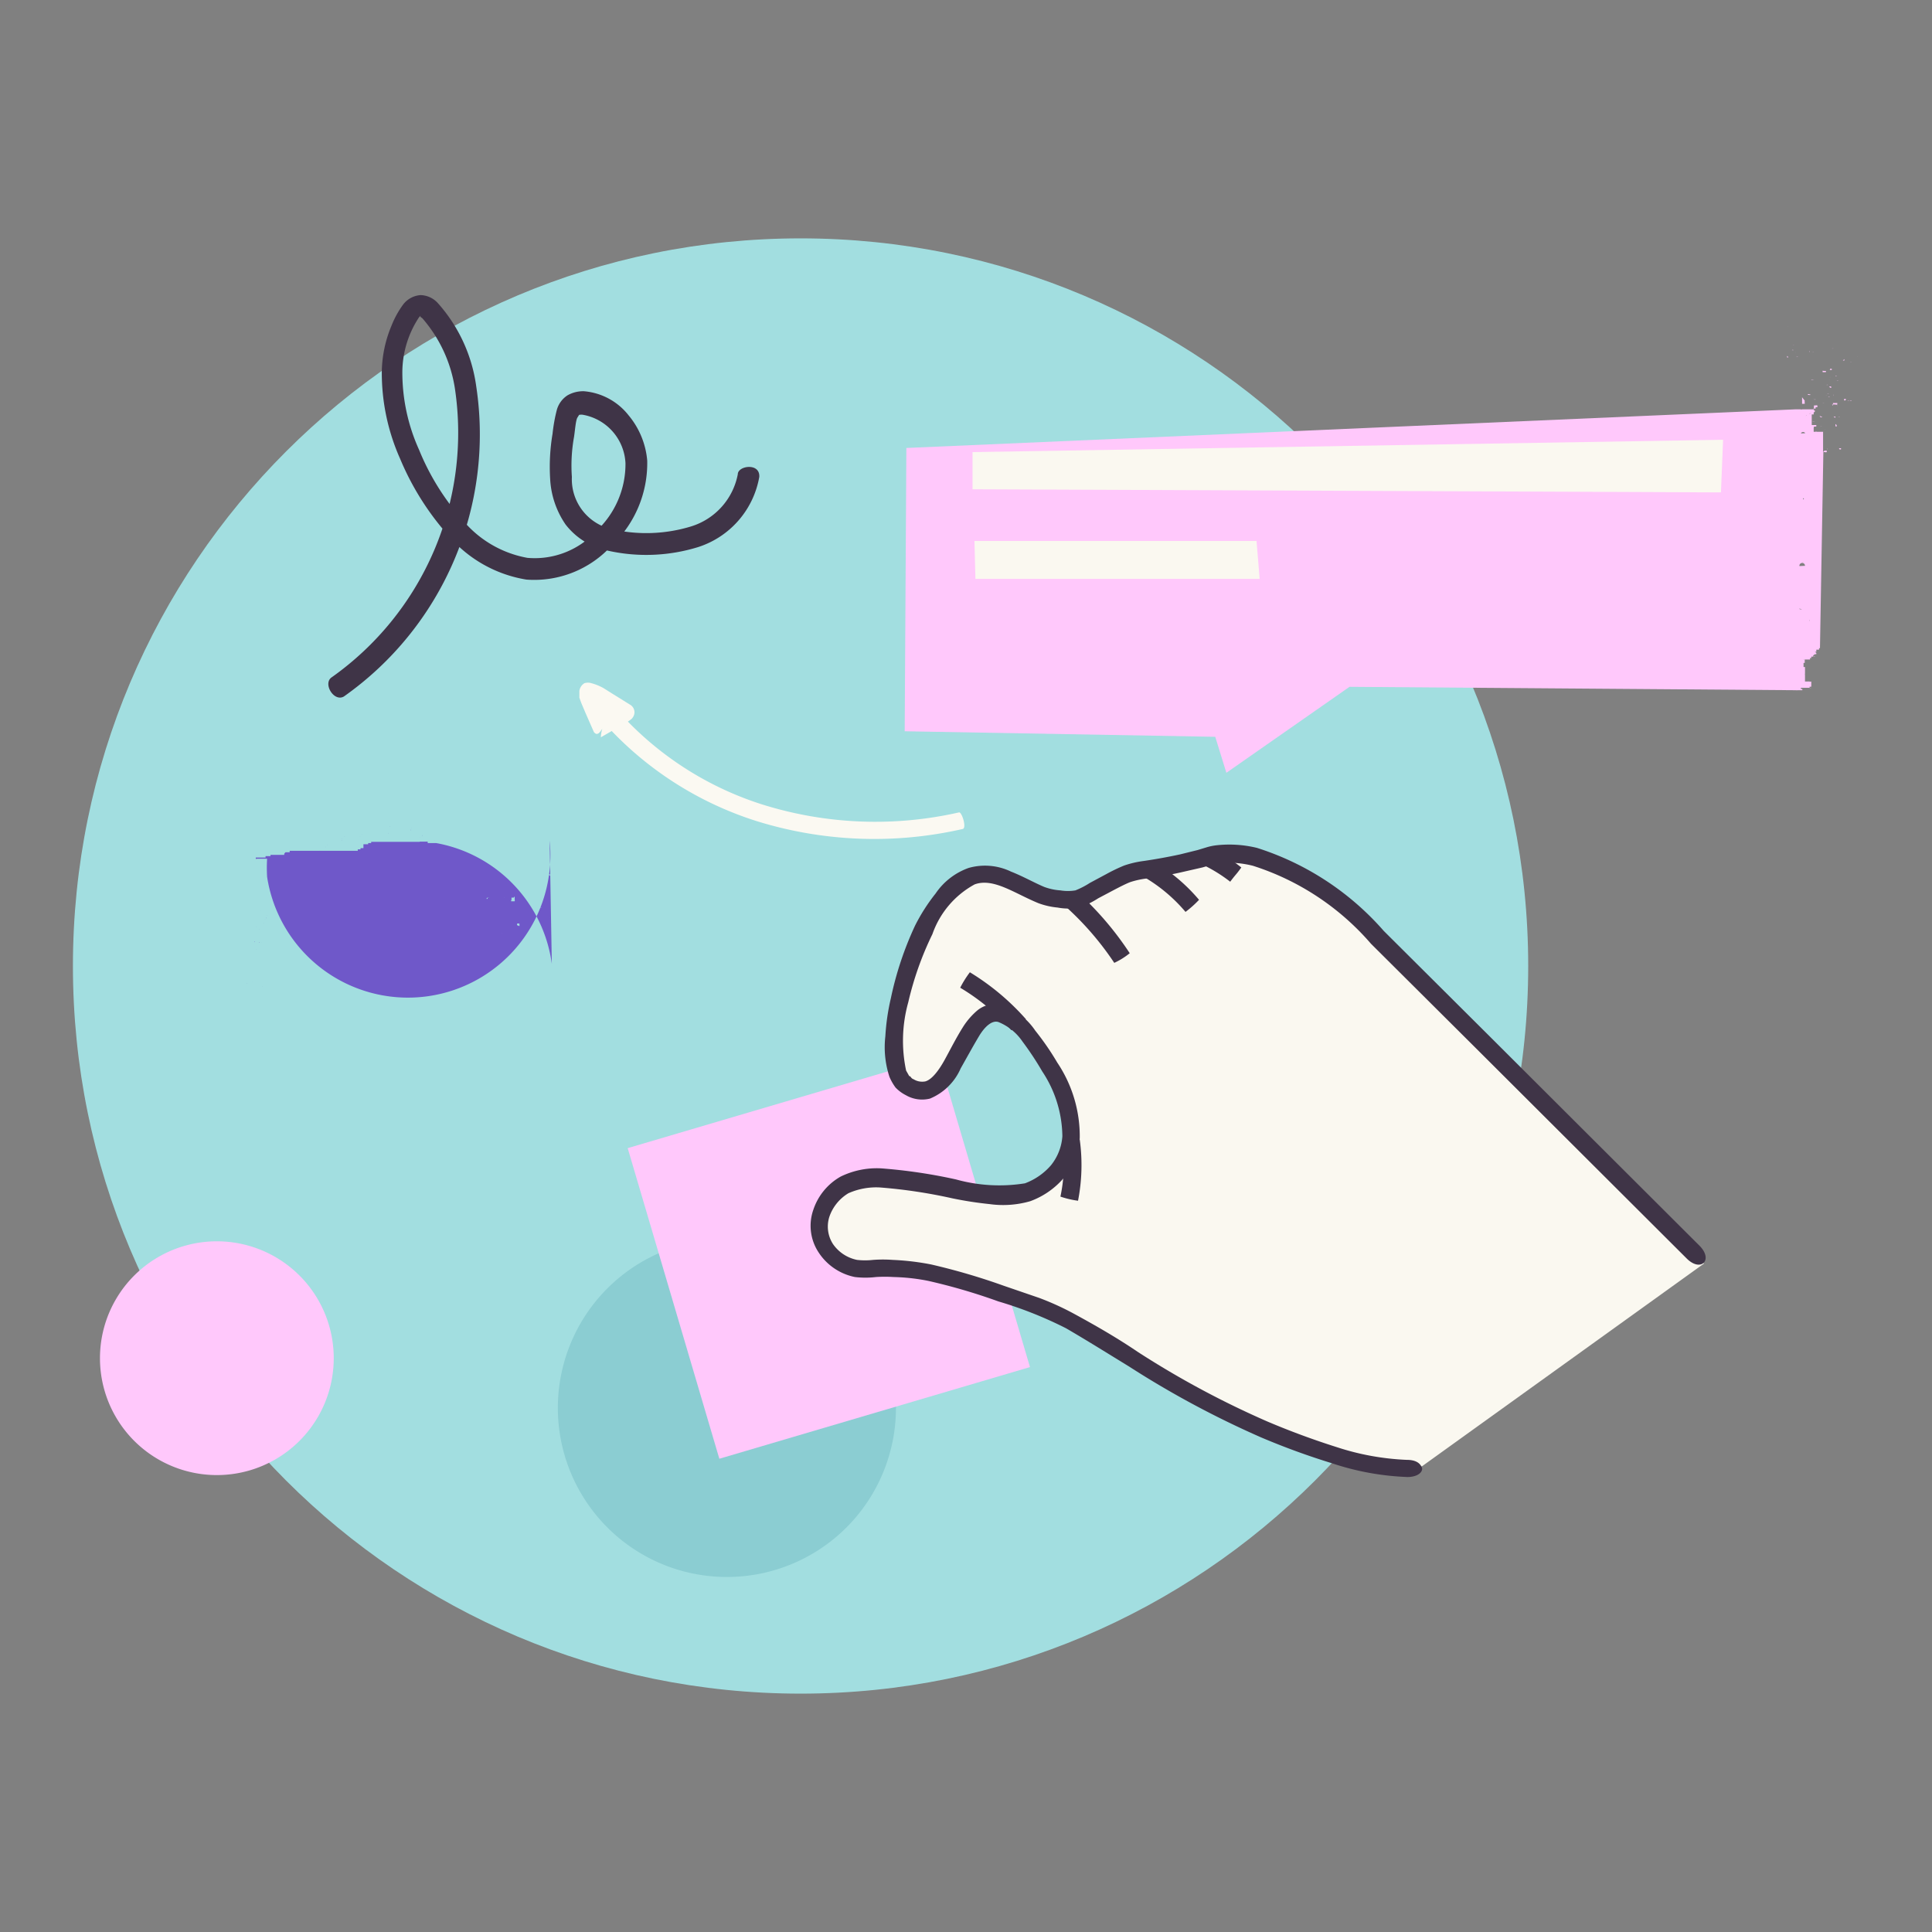 <svg xmlns="http://www.w3.org/2000/svg" width="90" height="90" fill="none"><rect width="100%" height="100%" fill="#808080" stroke="none"/><g clip-path="url(#a)"><path fill="#A2DEE0" d="M37.294 78.896C56.014 78.896 71.19 63.72 71.19 45S56.014 11.104 37.294 11.104 3.397 26.279 3.397 45c0 18.72 15.176 33.896 33.897 33.896z"/><path fill="#63ADB7" d="M33.862 73.462a7.875 7.875 0 1 0 0-15.75 7.875 7.875 0 0 0 0 15.75z" opacity=".35"/><path fill="#6F58C9" d="M25.706 44.898a6.627 6.627 0 0 0-5.388-5.625h-.394v-.067h-.371v-.068.079H17.29v.056h-.135a.079.079 0 0 0 0 .056h-.225v.18h-.135v.057h-.123a.079.079 0 0 0 0 .067H13.5a.079.079 0 0 0 0 .068h-.191.056-.067l-.057.067v.056h-.64v.057h-.226a.1.1 0 0 0 0 .067h-.461v.056a.067.067 0 0 0 .056 0h.473a7.07 7.07 0 0 0 0 .844 6.637 6.637 0 0 0 13.162-1.687l.101 5.737zm-13.33-1.406v.079-.08zm1.844-2.351s-.529.18-.506.19l.506-.19zm5.434-2.239a.145.145 0 0 1 0 .067s.022-.067 0-.067zm-7.887 6.84H11.7h.056s.033.011.01 0zm5.007-6.783v.01h.01l-.01-.01zm-3.049 1.867-.011.01.011-.01zm5.411-2.16.012-.011h-.012l-.011.011v.011h.011v-.011zm-7.256 5.22v-.012l-.011-.01h-.012v.01l.012.012h.01z"/><path fill="#6F58C9" d="M14.614 39.88v.012h.01l-.01-.011zm-3.094 5.918h-.011v.011h.01v-.01zm2.498-5.208v-.012h-.012l.011.011zm4.061-1.778.011.012V38.8l-.011.011zm-2.16.338v-.012l-.011.011.01.012v-.012zm2.25-.642v-.01h-.012v.01h.012zm-4.332 2.318v-.011h-.01v.01h.01zm-1.743 3.083-.011-.011h-.012v.01l.011.012.012-.011zm1.552-3.083v-.011l-.011.01v.012l.011-.011zm1.62-1.451h-.01l.01.011v-.011zm-2.97 3.645h.011l-.01-.012v.011zm.045-.214.011.01v-.01h-.01zm.068-.033v-.012h-.023l.012.012h.011zm-.371.505h.01-.01v-.01.01zm7.537-4.275-.011-.01v.01h.01zm-2.7-.135-.011-.011v.011h.01zm-3.398 2.599v-.01h-.01v.01h.01zm1.463-1.733-.011-.01v.01h.01zm-1.474 1.475h-.01l.01.01v-.01zm2.464-2.127v-.011h-.011v.01h.01zm-2.104 1.834h-.011l.011.011v-.011zm.023-.382-.012-.011-.01-.012.01.011.012.012zm-1.902 2.632h-.01l.01.011v-.011zm.147.124-.011.01h.01v-.01zm.135.146-.011-.011.01.01zm8.021-4.286v-.012h-.011l.01.011zm-8.325 5.073v-.011h-.011l.01.011zm.292 1.733v-.012h-.01l.01.011zm3.848-6.986h-.011l-.011-.011v.01h.022zm3.116-.394h-.011v.01l.011-.01zm-4.016.888v-.01h-.011l.01.01zm-.259.326v-.01h-.011l.011.01zm-.124-.1h-.01l.01.01v-.01zm-.821 1.023v.011-.01h-.011.011zm-.169.337v-.01h-.01l.01.01zm-.405.124v-.01h-.01v.01h.01zm-.607 1.014h-.011l.01.01v-.01zm-.619.258-.01-.011.01.01zm6.064-3.826-.011-.01.011.01zm-.506.147v-.011.011h-.012.012zm-4.095 2.453.022.022-.022-.022zm-.203.18h-.01v.01l.01-.01zm-.18 0 .011-.012h-.01v.011zm.214.202.023.011-.011-.01h-.012zm-.292-.135.01.011-.01-.01zm.135.225.022.022-.022-.022zm1.608-2.07v-.011h.011-.022l.011.011zm-2.475 3.026v-.01h-.011l.011.01zm.057.057-.012.01h-.01.01l.012-.01zm-.001 0-.01-.012.01.012zm1.665-2.543h-.01v.011l.01-.01zm-1.755 2.576-.01.011.01-.01zm2.712-3.048v-.011l-.011.01h.01zm-1.294 1.046-.011-.011v.01h.01zm-.045-.023h-.011v.011l.01-.01zm-1.654 3.105.034.023-.034-.023zm.056.091v-.011l-.01.01h.01zm-.528.652-.011.011.01-.011zm2.509-3.915-.023-.011.023.011z"/><path fill="#A2DEE0" d="M20.599 37.237a.315.315 0 0 1 .101.113.09.09 0 0 1 0 .09h-.157c-.046 0 0 0 0-.079v-.09h.078m3.713 8.089a.113.113 0 0 0 0-.079.055.055 0 0 0 .056 0 .067.067 0 0 1-.056.068h-.09a.08.08 0 0 1 0-.068m-2.352-8.078a.067.067 0 0 0 .08 0 .057.057 0 0 1 0 .068.067.067 0 0 1-.09 0h-.057c-.056 0 0 0 0-.08m2.261 5.907v-.067a.134.134 0 0 1 .113 0v.112m-4.748-5.388a.067.067 0 0 1 0 .09.056.056 0 0 1-.067 0 .124.124 0 0 1 0-.09.09.09 0 0 1 .078 0m2.082-.945v.123a.078.078 0 0 1-.056-.101m.067.394h-.067v-.057h.134m2.329 7.651h.113l-.102.067m-6.963 10.947a.182.182 0 0 1 .067.134l-.056-.067h-.146a.067.067 0 0 0 .078 0h.068l-.011-.068zm4.444-5.614a.11.11 0 0 1 .055 0v.01h-.055m.347-13.792h-.055v-.056m-4.072 18.585a.168.168 0 0 0 0 .102h-.057v-.057l.056-.045zm6.322-9.281h.056a.055.055 0 0 1-.056 0zm-1.778 4.567a.111.111 0 0 1-.056 0h.056zm1.305-13.467a.055.055 0 0 1-.056 0 .1.1 0 0 1 0-.078"/><path fill="#A2DEE0" d="M16.875 55.923a.111.111 0 0 1 0-.078v.078zM22.5 37.394l-.011-.01h.01v.01zm-3.982-1.316.01-.011v.011h-.01zm1.451 16.504v-.022.01h.011l-.011.012zm-2.374 2.43-.011-.011h.01v.011zm-.664.968h.011v.011h-.01v-.011zm-.022-.292h.01l-.01.01v-.01zm.304.022.01.011v.012l-.01-.012v-.011zm-.181-.316v-.01h.012l-.012.01zm.023-.078h.011v.011l-.011-.011zm4.984-2.948.01.011h-.01v-.01zm.213-1.598v-.01l.012.01h-.012zm2.07-5.714v.01h-.01l.01-.01zm.001-.113v-.01h.01l-.01.01zm-2.374 6.098-.012.011.012-.011zm-.304 2.733.011-.01v.01h-.011zm-4.804 1.958v-.011l.011.01h-.01zm5.614-16.042a.357.357 0 0 1 .101 0h-.101zm.911-.034a.158.158 0 0 1 .135-.068l-.067.057v-.068l-.068.079zm-.866-.608h.101v.057c0 .056 0 0-.056 0h-.056l.011-.057zm.843.663h-.055v-.066h.055a.08.08 0 0 0 0 .066zm.113.035a.139.139 0 0 1-.09 0h.09z"/><path fill="#A2DEE0" d="M22.522 39.105v.011h-.01v-.011h.01zm1.924 1.192h-.01l.01-.011v.01zm-.934-.585h.012v.011l-.012-.011zm-.292.034.011.01-.011-.01zm.011-.304.011-.011v.022l-.01-.011zm-.315.202-.011-.01h.011v.01zm-.067-.022v-.011h.011l-.011.011zm-2.678 13.95.012.011-.012-.01zm4.061-7.38v.011h-.01l.01-.011zm-4.049-7.56h.01l-.01.011v-.011zm-.012-1.148.012-.01-.012.01zm3.803 4.276a.635.635 0 0 1 0 .135c.01.029.01.06 0 .09h-.146c-.045 0 0-.056 0-.079v-.09h.1m-1.608 8.46a.1.1 0 0 0 0-.08.08.08 0 0 0 0 .068h-.09a.067.067 0 0 1-.056-.078.1.1 0 0 1 0-.068m2.981-7.841h.079a.09.09 0 0 1-.08 0 .079.079 0 0 1-.078 0 .08.08 0 0 0 0-.056v-.079m-1.518 6.132v-.068a.134.134 0 0 1 .09.068s0 .067-.113 0m-.821-6.48v.078h-.056a.19.19 0 0 1 .067-.067h.079m2.205-.045-.08.09a.078.078 0 0 1-.03-.063.078.078 0 0 1 .03-.061m-1.765 7.369h.101a.079.079 0 0 1-.067 0 .111.111 0 0 1-.057 0h.023zm1.676-6.941v-.057h.056a.239.239 0 0 0 0 .068h-.056m-2.509 7.425c.03.023.056.05.08.078h-.125m3.105-8.145v-.067M21.78 50.32h.068v.057h-.09v-.067m3.869-9.519a.078.078 0 0 1-.067-.066h.056m1.17 2.025v.067a.056.056 0 0 1 0-.056m-1.192-.011v-.012h.01l-.01.011zM22.5 39.914v-.01h.011l-.011.01zm.056 10.002v-.011l.011.01h-.01zm1.688-11.925v-.011h.011v.011h-.011zm.393 7.706a.315.315 0 0 1 0 .146h-.067c-.067 0-.067-.079-.101-.112v-.068h.157m.776 1.069v.067h-.078c-.08 0-.057 0 0-.078.056-.08 0 0 0-.08 0-.078 0 0 .067 0m.147-.426h-.124a.09.09 0 0 1 .056-.113m.518.09a.09.09 0 0 1 0-.056h.055m.507-.496a.09.09 0 0 1 0-.09m.044 2.397a.066.066 0 0 1 0 .067h-.055.067m-1.046-.64-.011-.012h.022l-.01.012zm.922-5.018v-.011h.012l-.012.01zm-3.217 6.457h.304v-.067c0-.068 0 0 .056 0h.056l-.079-.079a.135.135 0 0 1-.056-.079h-.112v.068c0 .067-.079 0-.113 0l-.101-.079a.19.19 0 0 1-.135 0h-.146l.056.056c.025.017.045.04.056.068h.281l-.067.112z"/><path fill="#A2DEE0" d="M22.736 48.758h.237l.056-.057h.056l-.079-.078a.169.169 0 0 1-.056-.08h-.056a.23.23 0 0 1 0 .068h-.113l-.1-.09a.191.191 0 0 1-.18-.146h-.136c.025.016.045.04.056.068h.282l.033.315zm1.238.494a.123.123 0 0 1 .112.079h-.236.136l-.012-.079zm.124-1.08.1.067h-.067l-.033-.067zm-.192 1.091v-.067h.067a.09.09 0 0 0-.078 0l.011.067zm.169-1.013h-.011v-.01l.01.01zm-.202 2.25v-.01h.01l-.01.01zm.236-1.462v.011l-.011-.01h.01zm-.327-.191v-.011h.012l-.012.011zm-1.428 1.89-.101.101a.147.147 0 0 1-.102 0v-.157h.169v.09m.18 1.249a.067.067 0 0 0 0 .078.09.09 0 0 1-.079 0v-.09a.067.067 0 0 0 0-.067h.09m.327-.292h-.124a.08.08 0 0 1 .038-.05.078.078 0 0 1 .063-.007m-.394.157v-.078h.056m.743.202h.067v.056m.686-.18a.067.067 0 0 1 0-.078.192.192 0 0 1 0 .056h-.055m-1.632.9.011-.01v.01h-.01zm3.578-3.375.01.011-.01-.011zm-4.163 1.732.011-.01v.01h-.01zm1.676-7.503-.01.011v-.011h.01zm-.033 5.951-.012-.022h.012l.011.01-.011.012zm1.293-3.037a.283.283 0 0 0 0-.09v.056h.068l-.067.067c-.068.068-.08 0-.09 0-.012 0 0-.056 0-.078m-.203-.574h.113a.192.192 0 0 1-.113.067m-.147.845a.1.1 0 0 1-.078 0m.54-.62v.012h-.011l.01-.012zm.034-.112v-.012l.011.011h-.011zm-.281 1.305v.011H24.4l.012-.01z"/><path fill="#A2DEE0" d="M22.388 50.816a.113.113 0 0 0 0-.08v.136h-.09a.067.067 0 0 1 0-.079v-.067m1.451-1.936v-.067a.113.113 0 0 1 .079.079c0 .056 0 .067-.124 0m-.394.822h.101c.034 0 0 0 0 .056a.078.078 0 0 1-.067 0h-.056v-.068l.022.012zm-.81.506c.035.02.066.046.09.078a.157.157 0 0 1-.124 0m-.618.664h.067-.067v-.056zm-6.694 5.501v-.022l.011.01v.012h-.011zm7.425-5.827v.011l-.011-.011h.01zm-.788.956v.011l-.011-.011h.011zM18.09 54.63a.113.113 0 0 0 .056-.068.145.145 0 0 0 0 .068.08.08 0 0 0 0 .067h-.09a.079.079 0 0 1 0-.09l.068-.056m1.935-1.441h.056a.135.135 0 0 1 0 .102s-.067.056-.135 0m-.641.54s.056 0 .09.067h-.068a.102.102 0 0 1 0-.056l-.022-.011zm-.99.248h.067a.147.147 0 0 1 .057.101.191.191 0 0 1-.124 0m0 .315-.011.011v-.011h.01zm-1.035.72v.011l-.012-.01h.012zm6.165-13.32.01-.011h-.01v.01z"/><path fill="#FFC8FB" d="M10.102 68.715a5.445 5.445 0 1 0 0-10.89 5.445 5.445 0 0 0 0 10.89z"/><path fill="#3F3447" d="M15.446 31.556a13.96 13.96 0 0 0 5.749-13.433 6.48 6.48 0 0 0-1.519-3.296l-.09-.067v-.113.068l-.067.067a4.67 4.67 0 0 0-.776 2.509 8.73 8.73 0 0 0 .776 3.656 11.407 11.407 0 0 0 2.002 3.24 5.086 5.086 0 0 0 3.049 1.8 3.883 3.883 0 0 0 3.195-1.237 4.264 4.264 0 0 0 1.372-3.173 2.407 2.407 0 0 0-1.957-2.25.493.493 0 0 0-.203 0l-.078.124c-.079.124-.113.607-.158.9a7.526 7.526 0 0 0-.101 1.867 2.385 2.385 0 0 0 1.901 2.442 7.133 7.133 0 0 0 3.645-.135 3.162 3.162 0 0 0 2.183-2.43c0-.405 1.046-.552 1.001.123a4.196 4.196 0 0 1-2.835 3.263 8.19 8.19 0 0 1-4.23.169 3.308 3.308 0 0 1-1.957-1.215 4.118 4.118 0 0 1-.72-2.127 9.263 9.263 0 0 1 .112-2.103c.04-.38.107-.756.203-1.125.08-.274.256-.51.494-.664.233-.132.498-.198.765-.191a2.957 2.957 0 0 1 2.082 1.125c.497.596.799 1.33.866 2.103a5.277 5.277 0 0 1-1.654 3.96A4.871 4.871 0 0 1 24.525 27a6.042 6.042 0 0 1-3.701-2.127 12.711 12.711 0 0 1-2.183-3.498 9.811 9.811 0 0 1-.855-4.084 5.75 5.75 0 0 1 .45-2.115c.14-.356.325-.693.552-1.001a1.125 1.125 0 0 1 .798-.428 1.125 1.125 0 0 1 .799.36 7.3 7.3 0 0 1 1.8 3.893 14.94 14.94 0 0 1-6.165 14.445c-.461.27-.99-.597-.574-.89z"/><path fill="#FBF9F2" d="M44.674 37.845a17.607 17.607 0 0 1-9.135-.36 15.143 15.143 0 0 1-6.289-3.87l.157-.113a.439.439 0 0 0 .09-.112.405.405 0 0 0-.146-.563l-.832-.517-.394-.248a2.452 2.452 0 0 0-.574-.236.54.54 0 0 0-.326 0 .496.496 0 0 0-.236.371v.304l.09.248.191.45.394.9c.168.213.281 0 .393-.147-.04.128-.063.26-.067.394l.506-.292a16.054 16.054 0 0 0 6.75 4.196 18.473 18.473 0 0 0 9.585.371c.225-.011-.022-.81-.157-.776z"/><path fill="#FFC8FB" d="m33.51 67.954 14.47-4.27-4.27-14.469-14.47 4.27 4.27 14.47z"/><path fill="#FAF8F0" d="M66.251 68.299s-1.519.64-6.851-1.53c-5.332-2.172-8.381-5.03-11.25-6.03-2.869-1.002-5.209-1.868-7.436-1.632a2.082 2.082 0 0 1-1.587-3.757c1.88-1.519 6.92 1.057 9 .123 2.082-.933 2.464-2.992.934-5.624-1.53-2.633-2.632-3.375-3.622-1.935-.99 1.44-1.564 3.577-3.139 2.71-1.575-.866 0-6.974 1.811-9 1.812-2.024 3.522.057 4.917.237s1.057.113 2.407-.585A5.097 5.097 0 0 1 54 40.421c.761-.124 1.513-.3 2.25-.529 0 0 2.925-1.125 7.38 3.218 4.455 4.342 15.75 15.75 15.75 15.75"/><path fill="#3F3447" d="M65.565 68.805a12.508 12.508 0 0 1-3.521-.642 33.937 33.937 0 0 1-3.296-1.203 44.083 44.083 0 0 1-6.143-3.297c-.99-.607-1.98-1.226-2.947-1.788a18.567 18.567 0 0 0-3.15-1.25 27.473 27.473 0 0 0-3.263-.956 9.224 9.224 0 0 0-1.62-.18 6.618 6.618 0 0 0-.821 0 4.109 4.109 0 0 1-.979 0 2.643 2.643 0 0 1-1.676-1.124 2.25 2.25 0 0 1-.259-2.014 2.779 2.779 0 0 1 1.271-1.541 3.835 3.835 0 0 1 1.89-.383c1.174.089 2.34.262 3.488.517a7.528 7.528 0 0 0 3.206.18c.47-.174.888-.464 1.215-.843.31-.386.495-.857.529-1.35a5.546 5.546 0 0 0-.934-3.015c-.28-.483-.588-.949-.922-1.395a2.486 2.486 0 0 0-1.126-.912c-.292-.09-.63.203-.91.675-.282.473-.552.968-.845 1.486a2.677 2.677 0 0 1-1.428 1.406c-.381.096-.785.04-1.125-.158a1.742 1.742 0 0 1-.484-.36 2.428 2.428 0 0 1-.281-.495 4.432 4.432 0 0 1-.191-1.89c.034-.599.121-1.193.258-1.777a15.5 15.5 0 0 1 1.125-3.375c.266-.53.587-1.032.957-1.497a3.125 3.125 0 0 1 1.54-1.192 2.79 2.79 0 0 1 1.97.169c.573.225 1.124.54 1.563.72.24.087.49.14.743.157.23.038.466.038.697 0 .236-.094.462-.21.675-.349l.776-.416a8.05 8.05 0 0 1 .822-.394c.3-.102.608-.174.922-.213a25.91 25.91 0 0 0 1.677-.304l.82-.203.406-.123c.161-.05.327-.084.495-.102a5.457 5.457 0 0 1 1.867.124 13.118 13.118 0 0 1 5.907 3.87l4.905 4.883 9.798 9.776c.664.664.068 1.26-.596.596l-9.799-9.776-4.905-4.883a12.128 12.128 0 0 0-5.501-3.633 4.714 4.714 0 0 0-1.575-.124l-.349.079-.427.123-.889.203c-.574.135-1.125.225-1.733.315a3.961 3.961 0 0 0-.753.169c-.225.09-.484.225-.743.36l-.742.393a3.987 3.987 0 0 1-.878.428 2.757 2.757 0 0 1-1.012 0 3.486 3.486 0 0 1-.889-.203c-1.125-.46-2.093-1.192-2.97-.877a4.218 4.218 0 0 0-1.969 2.317 14.856 14.856 0 0 0-1.125 3.173 6.682 6.682 0 0 0-.101 3.184l.146.258c.079 0 .068.102.203.147.161.1.353.135.54.101.315-.079.652-.54.911-1.013.259-.472.529-1.012.855-1.53.181-.286.405-.544.664-.765a1.338 1.338 0 0 1 1.125-.27 3.15 3.15 0 0 1 1.575 1.215c.376.47.718.966 1.023 1.485a6.165 6.165 0 0 1 1.047 3.51 3.252 3.252 0 0 1-.709 1.823c-.423.51-.975.898-1.598 1.125a4.558 4.558 0 0 1-1.89.135c-.585-.06-1.167-.15-1.743-.27a23.953 23.953 0 0 0-3.375-.506 3.184 3.184 0 0 0-1.463.27 2.059 2.059 0 0 0-.877 1.069 1.496 1.496 0 0 0 .157 1.293c.264.385.668.651 1.125.743.247.028.496.028.743 0 .307-.023.615-.023.922 0 .601.025 1.2.097 1.789.213 1.143.264 2.27.594 3.375.99l1.642.563a12.82 12.82 0 0 1 1.632.742c1.035.563 2.013 1.126 2.992 1.79a42.183 42.183 0 0 0 6.041 3.24 36.27 36.27 0 0 0 3.196 1.18c1.058.35 2.16.55 3.273.597.416 0 .608.146.698.337.09.191-.147.462-.664.462z"/><path fill="#3F3447" d="M45.18 45.292a11.363 11.363 0 0 1 2.61 2.183 4.306 4.306 0 0 1-.675.517 10.036 10.036 0 0 0-2.385-1.98c.128-.252.279-.493.45-.72zm5.085-3.667c.9.825 1.693 1.758 2.362 2.779-.22.18-.462.33-.72.45a13.91 13.91 0 0 0-2.25-2.61 4.98 4.98 0 0 1 .608-.619zm3.431-1.519a8.267 8.267 0 0 1 2.16 1.811 4.99 4.99 0 0 1-.63.563 7.447 7.447 0 0 0-1.923-1.62c.115-.26.247-.511.393-.754zm2.667-.596a6.746 6.746 0 0 1 1.462.9s-.124.18-.259.337a6.324 6.324 0 0 0-.258.327 6.959 6.959 0 0 0-1.272-.788s.304-.787.327-.776zm-6.064 13.578c.13.947.104 1.909-.08 2.847a4.302 4.302 0 0 1-.82-.192 7.617 7.617 0 0 0 .1-2.53l.417-.08c.126-.026.254-.04.383-.045z"/><path fill="#FFC8FB" d="M84.938 21.06h.067-.202.203a.124.124 0 0 0 .09 0v-.068h-.102l-.068.068v-.945h-.292a.067.067 0 0 0-.068 0h-.078v.056-.236a.067.067 0 0 0 0-.068h.405a.458.458 0 0 1-.124 0h.101-.495a.827.827 0 0 0 .236 0V19.8h-.213v-.495h-.124a.09.09 0 0 0 .067 0h.147v-.09a.135.135 0 0 0 .067-.068l-.067-.056a.09.09 0 0 0-.08 0h-.033a.068.068 0 0 0 .079 0h.022v-.056h.102v-.068h.078a.09.09 0 0 0 0-.079.135.135 0 0 0-.09 0H84.5v.18h-.551a.068.068 0 0 1-.068 0h-.237l-41.422 1.8-.078 13.197 14.467.258.518 1.677 5.737-4.005 20.689.157h.079a.61.61 0 0 0 .135 0h.191v-.056h.09-.101.135-.192v-.056h.484a.1.1 0 0 1-.079 0v-.057h.08a.112.112 0 0 1-.09 0h.09a.224.224 0 0 1-.09 0h.09v-.236a.124.124 0 0 1-.09 0h-.203v-.304a.157.157 0 0 1 0-.067v-.304h.067-.135v-.191h.056v-.158a.169.169 0 0 1-.078 0h-.068.45-.056a.157.157 0 0 1 0-.067h.056v-.068h.101a.068.068 0 0 0 .08 0h-.158.067v-.056l.079-.056h.067v-.056l-.067-.057h.067v-.1h.124a.148.148 0 0 0 0-.068h-.112.157l.158-9.135zm-.18-3.702h-.034.034zm-.248.338h.079-.214s0 .022.056.011l.08-.011zm-.202 11.171s0 .068-.023.056l.023-.056zm0 1.71s-.045.079-.045.09l.045-.09zm0-3.037s-.372.067-.36.067l.36-.067zm.393-2.43s-.225.022-.225.033l.225-.033zm-.765 1.102s.068-.022.08-.011l-.08.011zm.057-2.947v-.068s.045.045.045.056l-.045.012zm.123-3.893s.057-.034.045-.011l-.045.011zm.068-.09h-.09.089zm.079-.011a.18.18 0 0 1 .112-.011l-.112.01zm-.192-.608a.227.227 0 0 0 0 .09v.057h-.123v-.304l.123.157zm-.247 9.71v-.023s.124.033.101.045l-.101-.023zm0-2.003a.13.13 0 1 1 .259-.012l-.26.012zm0-6.177h.067a.112.112 0 0 1 .098-.069.112.112 0 0 1 .105.058l-.27.011zm.27 2.194s.157-.056.157-.067l-.157.067zm.112-.135s.327-.045.315-.045l-.315.045zm.169-3.645h.101c.04.012.084.012.124 0h-.236.011z"/><path fill="#FFC8FB" d="M84.476 19.63h.068a.226.226 0 0 0-.124 0h-.124.18zm.878-.787h.146a.124.124 0 0 0 .09 0 .231.231 0 0 1 0-.067h-.203v.101c0 .034-.056-.022-.033-.034zm-.383-.056h-.146.056s.101.011.09 0zm1.204-.112h-.18.056a.19.19 0 0 0 .113 0h.101a.067.067 0 0 0-.09 0zm-1.125-.27h-.18.236a.144.144 0 0 0-.056 0zm.157-1.17h.124v-.056h-.079v.067s-.056-.022-.044-.011zm.788 1.35h-.09v.067h.067s.012-.044.023-.067zm-.495.877v-.056h-.09l.09.056zm.09-1.743h-.101.067a.114.114 0 0 0 .09 0h-.056zm-.686-.45v.067h.157a.148.148 0 0 1 0-.056h-.1l-.057-.011zm.225 1.057v-.056.067h.101s-.09-.011-.101-.011zm.112.157h-.079a.067.067 0 0 0 .08 0zm.056-.483h-.078s0 .067.09.067L85.298 18zm.203 1.777a.169.169 0 0 1 0 .079.09.09 0 0 0 .067 0s0-.068-.067-.102v.023zm0-2.261a.066.066 0 0 0 .067 0s-.067-.022-.067 0zm-.709 5.726h.09s-.079.011-.09 0zm.63-4.805v-.066a.111.111 0 0 0 0 .078v-.012zm-1.868-2.125a.067.067 0 0 0-.078 0h.078zm2.048 2.565v.056s.011-.056 0-.056zm.585-2.002h.08a.224.224 0 0 0-.091 0h.011zm-1.417 2.497s0 .068.09.068-.09-.057-.09-.068zm-.529-.979a.19.19 0 0 0 .113 0c-.147-.067-.17-.022-.113 0zm.911-.461a.068.068 0 0 0-.067 0h.09-.023zm.101-.371a.145.145 0 0 0 0 .056s-.01-.045 0-.056zm-.821-1.159a.1.1 0 0 0 .067 0h-.067zm1.328 4.478h-.068c-.067 0 0 0 0 .056h.068s.01-.045 0-.057zm.09-4.085h.067v-.067l-.067.067zm-.147 2.634h-.067s.067.022.067 0zm-1.406-3.028v-.055s-.033.044 0 .055zm-1.046.248c.067 0 .078 0 0-.067v.067zm.337-.585h-.078s.033-.01.078 0zm.169.552a.09.09 0 0 1-.079 0h.09s0 .012-.01 0zm1.272.259h.066-.044a.055.055 0 0 0-.022 0zm-.8 2.79h-.067v.055h.067v-.055zm.901 1.215a.078.078 0 0 0 0 .066v-.067zm.292-4.647h-.09a.18.18 0 0 0 .09 0zm-.844 6.784a.145.145 0 0 1 0-.067h.067l-.067.067zm-.011-.394h-.067a.066.066 0 0 0 .067 0zm-.607 4.883-.011.011.01-.011zm-.023.034-.011.01h.011v-.01zm2.599-10.913v-.01l-.011.01h.01zM84.082 27.63v.01h.023l-.011-.01h-.011zm.18 4.106v-.011h-.01l.01.01zm-.281-4.399h-.011l.011.011v-.011zm.068.011.011.011.011-.01h-.022zm-.394-10.935h-.011v.011l.01-.01zm-.36-1.193h-.011v.012l.01-.011zm.967 13.49-.01-.011v.01h.01zm-.225-.63-.01.01h.01v-.01zm.788-4.332h.011l-.011-.01v.01zm-.023-.022h.012l-.011-.012v.012zm-.449-.698v.011l.01-.01h-.01z"/><path fill="#FFC8FB" d="M83.959 27.506h-.011v.011l.01-.011zm-.011-.012.01-.01h-.01v.01zm.607-5.231-.011-.011.01.011zm.068-.056v.011h.01v-.011h-.01zm.506-.371v-.011l-.012.01h.012zm-.383.157-.01.011h.01v-.01zm.045-.18h.011l-.01-.01v.01zm-.472 1.969h.01v-.011l-.01.011zm.09-.529.01.012-.01-.012zm.596-3.262.011.011v-.01h-.01zm-.653 3.329-.01.012.01-.011zm1.823-5.512h.011v.011-.01h-.011.011-.011zm-.956-.112h-.011l.01.01v-.01zm-.957 5.681-.01-.01.01.01z"/><path fill="#FAF8F0" d="M45.304 21.06v1.732l34.864.146.1-2.452-34.964.574zm.09 4.14.045 1.766H58.68l-.146-1.766h-13.14z"/></g><defs><clipPath id="a"><path fill="#fff" d="M0 0h90v90H0z"/></clipPath></defs></svg>